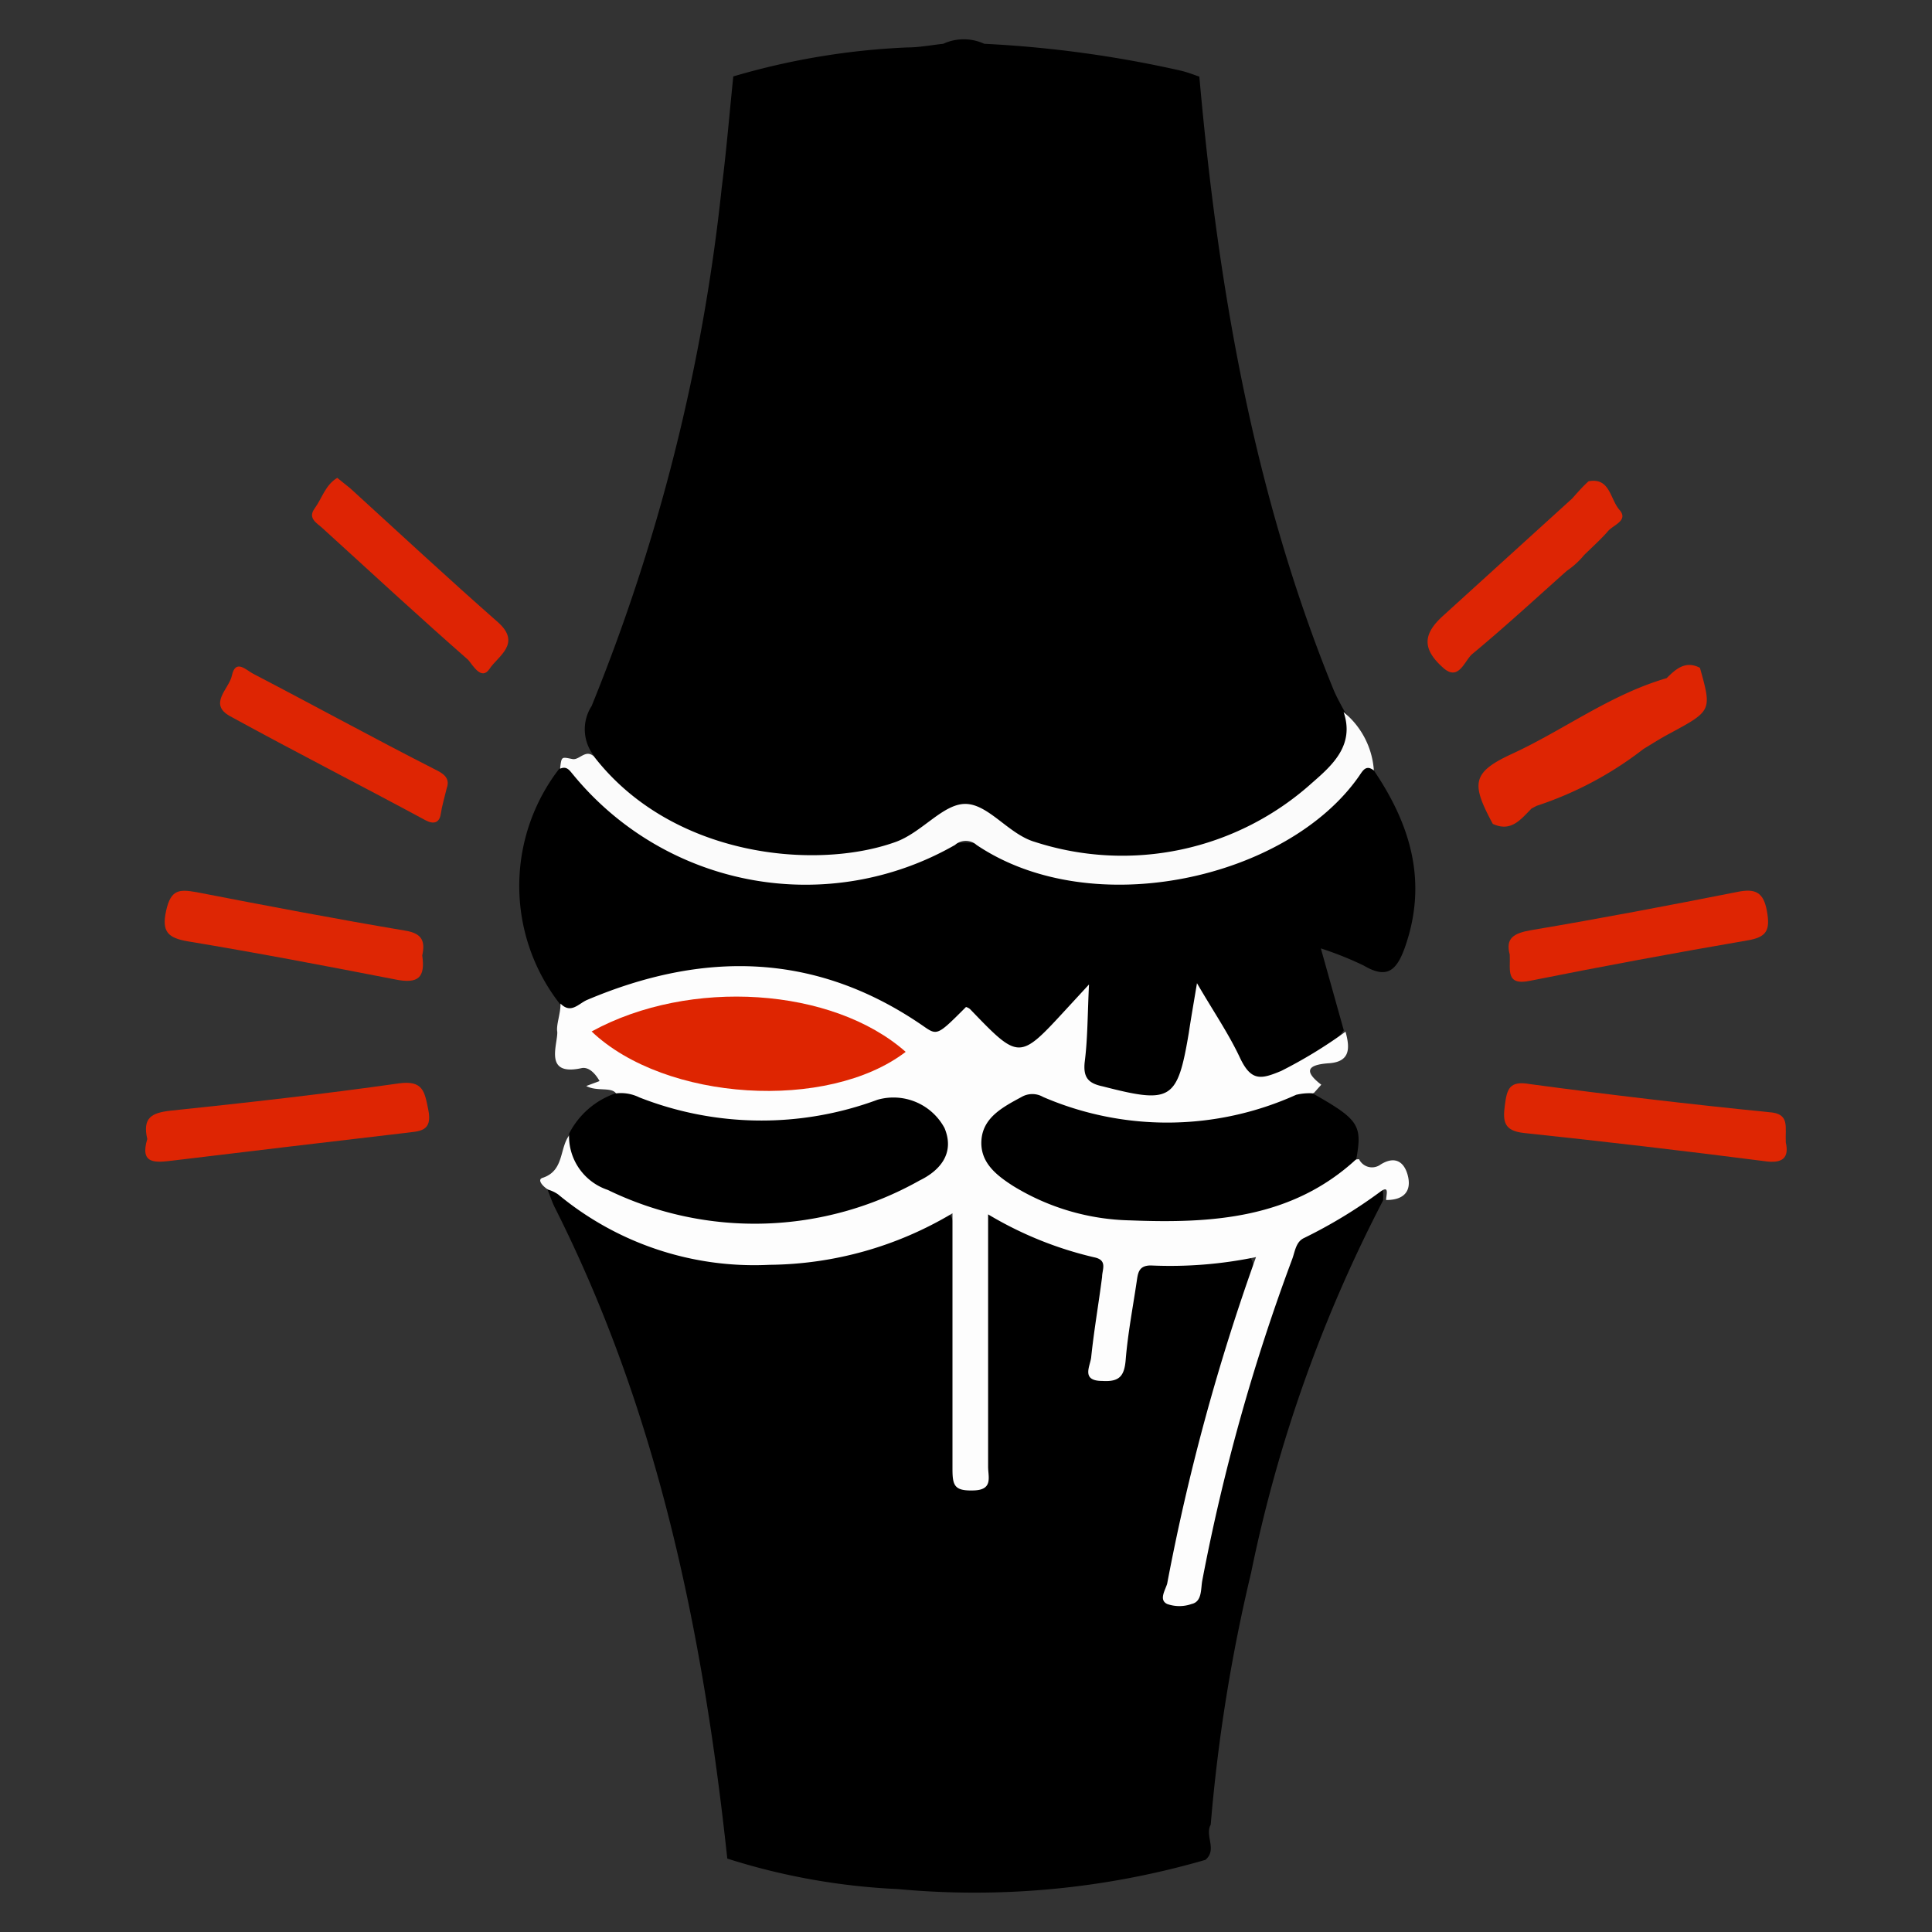<svg viewBox="0 0 90 90" xmlns="http://www.w3.org/2000/svg" data-sanitized-data-name="图层 1" data-name="图层 1" id="图层_1"><rect x="0" y="0" width="90" height="90" fill="#333333" stroke="none"/><defs><style>.cls-1{fill:#fdfdfd;}.cls-2{fill:#fbfbfb;}.cls-3{fill:#de2503;}.cls-4{fill:#de2604;}.cls-5{fill:#de2404;}.cls-6{fill:#de2603;}.cls-7{fill:#de2501;}.cls-8{fill:#dd2504;}</style></defs><path d="M55.87,3.57c.87,9.79,2.52,19.41,6.26,28.58.15.35.34.69.51,1,.69.83.38,1.59-.18,2.34a10.88,10.88,0,0,1-5.84,4c-3.79,1.09-7.49,1.11-10.89-1.26a1.09,1.09,0,0,0-1.42,0c-4.61,3.3-11.72,2.17-15.75-1.49a2.12,2.12,0,0,1-.89-1.53,2,2,0,0,1-.11-2.32A88.87,88.87,0,0,0,33.62,8.75c.22-1.73.36-3.46.54-5.19a33.72,33.72,0,0,1,8.1-1.35c.56,0,1.12-.11,1.68-.17a2.28,2.28,0,0,1,1.91,0A53.39,53.39,0,0,1,55,3.29C55.3,3.36,55.58,3.47,55.87,3.57Z"></path><path d="M64.43,55.92a66.45,66.45,0,0,0-6.15,17.35A78.34,78.34,0,0,0,56.4,85c-.29.51.32,1.17-.25,1.64A38.58,38.58,0,0,1,41.82,88a30.67,30.67,0,0,1-7.94-1.42c-1.13-10.53-3.23-20.81-8.05-30.36-.13-.27-.22-.56-.34-.84.66-.22,1.07.24,1.53.55,4.78,3.16,9.82,3.26,15,1.12,2.36-1,2.47-1,2.48,1.54v8.51a6,6,0,0,0,0,1c.06.32.16.62.56.59s.41-.29.45-.55a7.76,7.76,0,0,0,0-1.18c0-3,0-6,0-9,0-1.73.27-1.87,1.82-1.08A12.49,12.49,0,0,0,50.2,58,1.51,1.51,0,0,1,51.46,60c-.16,1-.31,2-.42,3,0,.29-.09.7.28.77s.46-.33.53-.61c.25-1,.29-2,.49-3,.27-1.34.55-1.59,1.91-1.65,1,0,2,0,3-.12s1.35.26,1,1.34c-.63,2.09-1.31,4.16-1.9,6.26-.64,2.27-1.13,4.57-1.62,6.88a7,7,0,0,0-.14.9c0,.18,0,.39.19.45s.41-.09.51-.29a4.89,4.89,0,0,0,.44-1.5,95.24,95.24,0,0,1,3.52-12.73,4.51,4.51,0,0,1,2.6-3.07c.69-.28,1.23-.84,1.9-1.15S64.45,55.27,64.43,55.92Z"></path><path d="M64,35.89c1.72,2.54,2.52,5.21,1.44,8.26-.39,1.08-.84,1.46-1.91.83a15.86,15.86,0,0,0-2-.8L62.6,48a6,6,0,0,1-2.78,2.07c-1.16.58-1.7.36-2.41-.73-.51-.79-.88-1.67-1.49-2.47-.25.84-.28,1.67-.48,2.47a4.91,4.91,0,0,1-.25,1c-.84,1.7-2.21.63-3.34.57-.89,0-1.79-.35-1.65-1.58a10.05,10.05,0,0,0,0-2.54c-.64.55-1,1.19-1.5,1.67-1,.9-1.4,1-2.34.08-.77-.72-1.41-1.43-2.5-.45-.44.4-1,0-1.43-.27-4.7-3.1-9.61-3.21-14.7-1.08-.54.22-1.14.84-1.67,0a8.93,8.93,0,0,1,0-10.94c.74-.34,1,.32,1.33.7,3.67,4,10.43,5.64,15.34,3.34a4.57,4.57,0,0,1,4.5,0c4.82,2.28,11.84.59,15.35-3.4C62.94,36.11,63.2,35.34,64,35.89Z"></path><path d="M26.11,46.75c.49.5.84,0,1.24-.17C32.76,44.29,38,44.34,43,47.79c.66.46.66.46,2-.88a.49.49,0,0,1,.19.1c2.29,2.38,2.29,2.38,4.48,0l1.06-1.15c-.07,1.4-.06,2.52-.2,3.61-.08.74.18,1,.85,1.14,3.18.82,3.47.65,4-2.5.1-.67.22-1.35.38-2.31.76,1.31,1.47,2.34,2,3.47s1,1,1.92.62a21.75,21.75,0,0,0,3-1.83c.2.73.25,1.4-.77,1.47s-1.18.37-.36,1l-.33.37c-3.88,2.17-7.9,2.15-12,.8a2,2,0,0,0-2.08.13c-1.2.95-1.22,2,0,2.88a7.4,7.4,0,0,0,2.34,1.15c4.52,1.26,8.88,1,13-1.54a1.34,1.34,0,0,1,.83-.32.67.67,0,0,0,1,.25c.67-.42,1.09-.13,1.26.47.22.79-.2,1.19-1,1.18,0-.22.17-.7-.25-.4a22.82,22.82,0,0,1-3.57,2.17c-.39.18-.42.63-.56,1a92,92,0,0,0-4.18,14.94c-.08.4,0,1-.5,1.11a1.71,1.71,0,0,1-1.14,0c-.39-.19-.1-.62,0-.94a100.19,100.19,0,0,1,4.14-15.22,19.71,19.71,0,0,1-4.9.39c-.58,0-.6.37-.66.76-.18,1.21-.41,2.41-.51,3.62-.06.77-.29,1.05-1.09,1-1,0-.57-.68-.52-1.09.13-1.26.35-2.51.51-3.76,0-.34.27-.78-.37-.91a17.18,17.18,0,0,1-4.94-2c0,4,0,7.89,0,11.76,0,.47.24,1.07-.66,1.1s-1-.21-1-1c0-3.93,0-7.85,0-11.91a16.9,16.9,0,0,1-8.53,2.4A14.3,14.3,0,0,1,26,55.64a1.63,1.63,0,0,0-.46-.22c-.23-.13-.54-.46-.27-.55,1.06-.34.76-1.45,1.31-2.06,1.52,3.3,4.67,3.49,7.63,3.76a14.22,14.22,0,0,0,8.09-1.63c1.24-.67,1.65-1.4,1.31-2.23a2.18,2.18,0,0,0-2.76-1.07,16.19,16.19,0,0,1-11.25-.2c-.32-.13-.69-.18-.9-.5s-.9-.08-1.39-.35l.62-.23c-.19-.34-.5-.68-.85-.6-1.76.38-1.1-1.08-1.12-1.69C25.9,47.74,26.12,47.22,26.11,46.75Z" class="cls-1"></path><path d="M28.65,50.94a1.94,1.94,0,0,1,1.13.18,15.56,15.56,0,0,0,11.1.11A2.7,2.7,0,0,1,44,52.55c.5,1.2-.25,2-1.16,2.44a15.66,15.66,0,0,1-14.53.44,2.64,2.64,0,0,1-1.8-2.62A3.82,3.82,0,0,1,28.65,50.94Z"></path><path d="M64,35.89c-.36-.28-.51,0-.68.25C60,40.93,50.89,43,45.49,39.36a.75.75,0,0,0-1,0A14,14,0,0,1,26.71,36.1c-.18-.21-.3-.43-.62-.29.07-.59.06-.55.58-.45.32.06.61-.48,1-.12,3.62,4.68,10.29,5.31,14,4,1.27-.43,2.26-1.82,3.33-1.79s2,1.42,3.21,1.77a13.21,13.21,0,0,0,12.91-2.75c.93-.81,2-1.75,1.47-3.3A3.84,3.84,0,0,1,64,35.89Z" class="cls-2"></path><path d="M6.86,53.06c-.23-1,.21-1.22,1.08-1.32,3.55-.37,7.1-.77,10.63-1.27,1.14-.16,1.21.38,1.38,1.22.22,1.06-.44,1-1.1,1.09q-5.39.63-10.77,1.28C7.25,54.16,6.5,54.26,6.86,53.06Z" class="cls-3"></path><path d="M19.67,44.51c.14,1-.15,1.35-1.29,1.11C15.19,45,12,44.39,8.74,43.85c-.91-.16-1.22-.44-1-1.43s.61-1,1.41-.86c3.25.63,6.5,1.25,9.77,1.8C19.64,43.49,19.82,43.82,19.67,44.51Z" class="cls-4"></path><path d="M20.81,36.72c-.11.45-.22.82-.28,1.21s-.32.49-.71.28c-3-1.62-6.08-3.19-9.09-4.84-1.05-.57-.06-1.28.07-1.89.17-.81.67-.26,1-.09,2.81,1.46,5.61,3,8.42,4.43C20.58,36,21,36.2,20.81,36.72Z" class="cls-3"></path><path d="M15.71,22.26l.62.5c2.28,2.08,4.54,4.18,6.86,6.22,1.13,1,0,1.59-.38,2.17s-.78-.16-1-.41c-2.28-2-4.52-4.07-6.77-6.12-.26-.25-.73-.46-.38-.94S15.15,22.6,15.71,22.26Z" class="cls-5"></path><path d="M63.18,54c-3,2.77-6.72,3-10.52,2.85a10.84,10.84,0,0,1-5.46-1.6c-.78-.5-1.56-1.1-1.48-2.15s1-1.53,1.87-2a1,1,0,0,1,1,0A14.59,14.59,0,0,0,60.38,51a2.66,2.66,0,0,1,.76-.07C63.3,52.15,63.47,52.41,63.18,54Z"></path><path d="M83.19,53.22c.16.71-.14,1-1,.87Q76.58,53.37,71,52.78c-.93-.1-1-.52-.9-1.28s.2-1.17,1.16-1q5.56.75,11.15,1.31C83.4,51.87,83.15,52.5,83.19,53.22Z" class="cls-6"></path><path d="M70.33,44.47c-.21-.77.19-1,1-1.14,3.21-.54,6.41-1.15,9.6-1.78.83-.17,1.22,0,1.38.89s0,1.22-.92,1.37q-5.07.87-10.12,1.88C70.11,45.93,70.37,45.16,70.33,44.47Z" class="cls-3"></path><path d="M71.58,37.54l-.23.12c-.5.5-.95,1.12-1.81.72h0c-1-1.86-1-2.39.89-3.26C72.86,34,75,32.36,77.64,31.59h0c.43-.43.88-.83,1.55-.48.56,2,.55,2-1.41,3.06-.42.22-.82.48-1.22.72A16.56,16.56,0,0,1,71.58,37.54Z" class="cls-3"></path><path d="M27.56,48.05C32.14,45.54,38.8,46,42.19,49,38.57,51.77,31,51.32,27.56,48.05Z" class="cls-7"></path><path d="M74,22.42c1-.19,1,.83,1.44,1.33s-.29.7-.54,1-.73.74-1.1,1.1l0,0a3.8,3.8,0,0,1-.81.74c-1.46,1.3-2.9,2.63-4.41,3.88-.36.31-.63,1.29-1.35.64-1-.89-.94-1.58,0-2.43l6-5.45C73.44,23,73.69,22.7,74,22.42Z" class="cls-8"></path></svg>